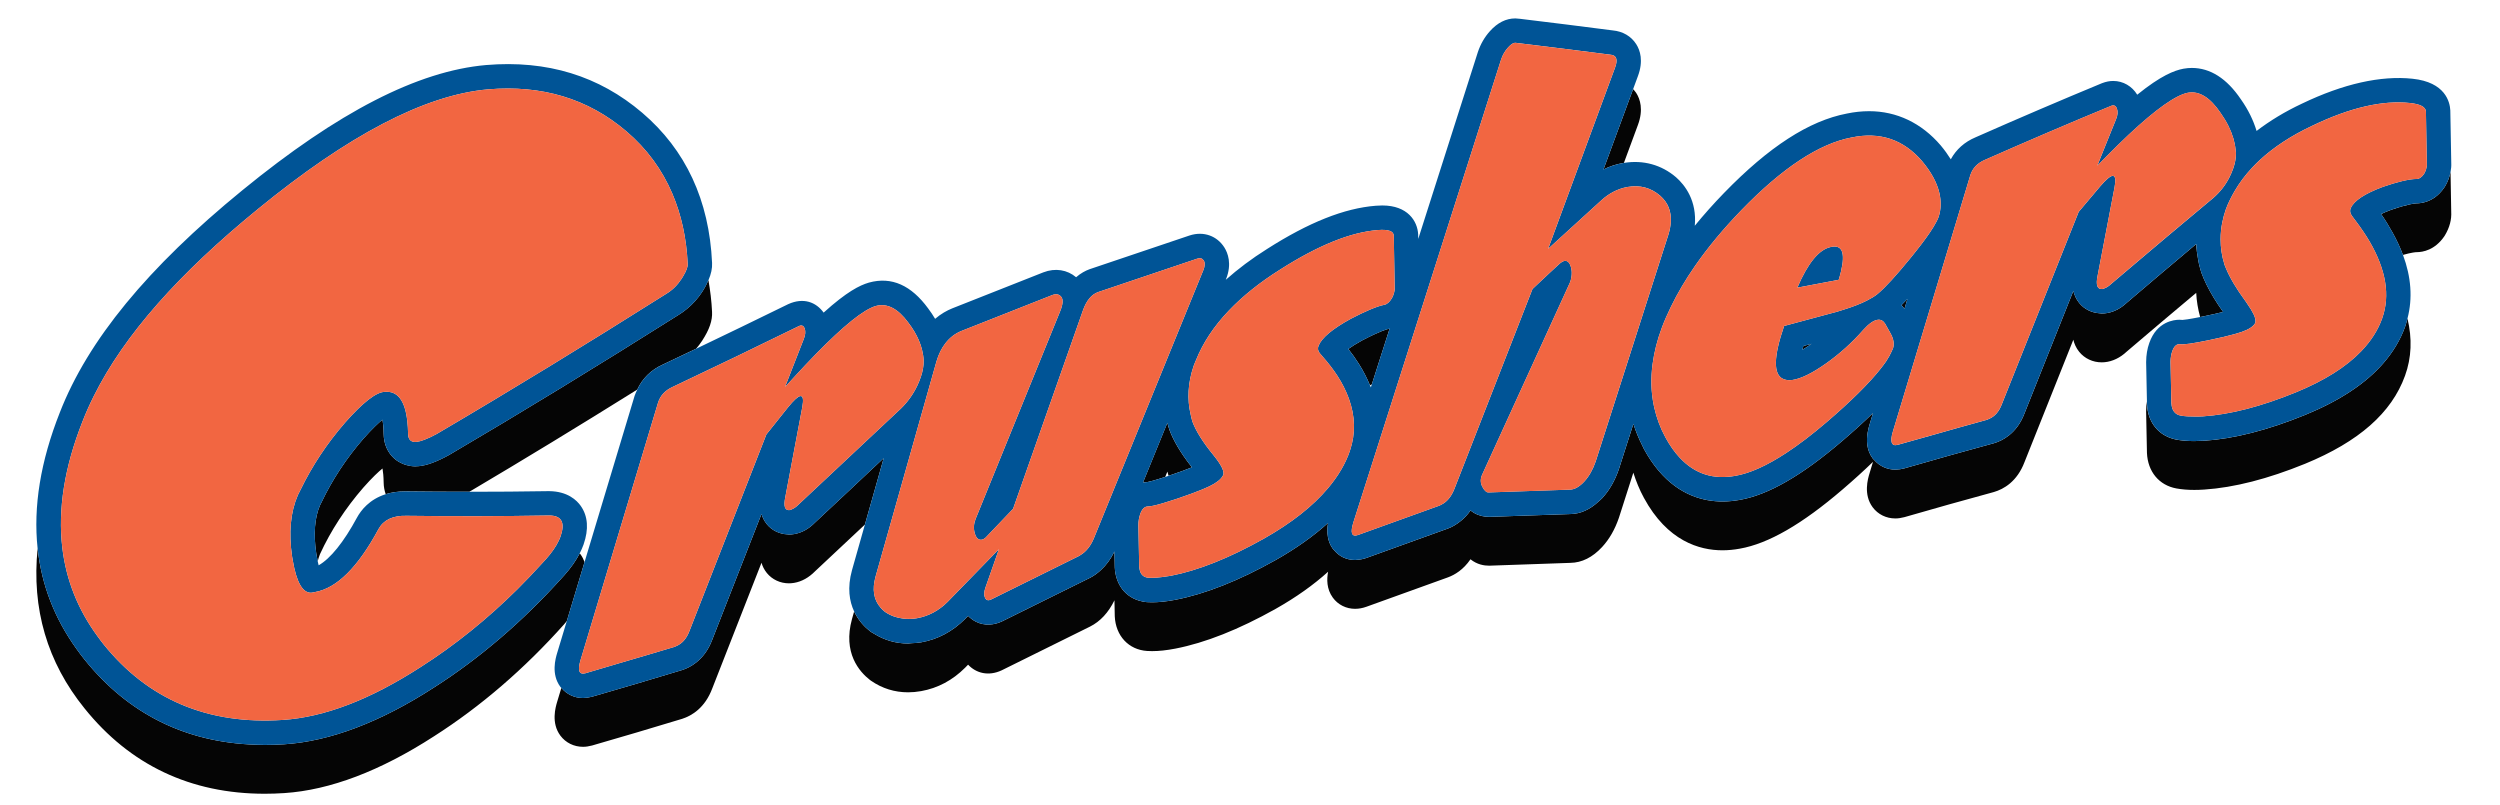 <?xml version="1.0" encoding="utf-8"?>
<!-- Generator: Adobe Illustrator 17.0.0, SVG Export Plug-In . SVG Version: 6.00 Build 0)  -->
<!DOCTYPE svg PUBLIC "-//W3C//DTD SVG 1.1//EN" "http://www.w3.org/Graphics/SVG/1.1/DTD/svg11.dtd">
<svg version="1.1" id="Layer_1" xmlns="http://www.w3.org/2000/svg" xmlns:xlink="http://www.w3.org/1999/xlink" x="0px" y="0px"
	 width="200px" height="64.434px" viewBox="0 0 200 64.434" style="enable-background:new 0 0 200 64.434;" xml:space="preserve">
<path id="color3" style="fill:#050505;" d="M45.144,49.927c-3.192,3.58-6.701,6.602-10.432,8.981
	c-4.286,2.77-8.315,4.299-11.966,4.539c-0.53,0.035-1.053,0.053-1.566,0.053c-5.926,0-10.776-2.297-14.416-6.828
	c-2.99-3.695-4.243-7.982-3.754-12.799c0.312,2.915,1.352,5.601,3.112,8.044c0.206,0.286,0.416,0.571,0.643,0.851
	c3.483,4.335,8.077,6.62,13.658,6.809c0.094,0.003,0.189,0.005,0.284,0.007c0.159,0.003,0.314,0.011,0.475,0.011
	c0.513,0,1.035-0.018,1.565-0.052c3.651-0.241,7.681-1.77,11.966-4.54c3.672-2.343,7.128-5.308,10.277-8.813
	c0.051-0.057,0.103-0.111,0.154-0.168c0.537-0.602,0.94-1.181,1.233-1.755c0.029,0.036,0.059,0.074,0.082,0.106
	c0.13,0.185,0.227,0.383,0.306,0.59c-0.474,1.573-0.948,3.15-1.421,4.722C45.274,49.767,45.216,49.846,45.144,49.927z M25.416,44.9
	c0.057-0.198,0.11-0.397,0.186-0.575c0.861-1.871,2.029-3.664,3.462-5.314c0.72-0.815,1.218-1.275,1.536-1.532
	c0.046,0.257,0.085,0.625,0.093,1.139c0.004,0.329,0.066,0.634,0.163,0.916c0.442-0.138,0.955-0.223,1.551-0.223l0.162,0.002
	c1.648,0.022,3.314,0.028,4.983,0.027c4.328-2.561,8.77-5.264,13.429-8.174c0.407-0.881,1.091-1.571,2.04-1.999
	c0.875-0.414,1.767-0.838,2.668-1.269c0.17-0.2,0.333-0.41,0.481-0.637c0.587-0.904,0.833-1.625,0.794-2.319
	c-0.039-0.876-0.148-1.713-0.289-2.53c-0.127,0.296-0.285,0.605-0.506,0.945c-0.336,0.515-0.736,0.957-1.186,1.33
	c-0.214,0.178-0.436,0.345-0.674,0.489c-6.504,4.106-12.532,7.787-18.397,11.23c-1.008,0.55-1.754,0.822-2.401,0.886
	c-0.104,0.01-0.203,0.016-0.298,0.016c-0.242,0-0.468-0.042-0.684-0.099c-0.915-0.246-1.59-0.969-1.781-1.952
	c-0.035-0.174-0.054-0.357-0.056-0.545c-0.007-0.514-0.047-0.882-0.093-1.139c-0.318,0.257-0.816,0.717-1.536,1.533
	c-1.365,1.573-2.482,3.278-3.331,5.055c-0.041,0.087-0.091,0.171-0.131,0.259c-0.425,0.982-0.533,2.286-0.302,3.835
	C25.339,44.512,25.377,44.717,25.416,44.9z M70.223,38.324l0.473-1.673c-1.831,1.72-3.663,3.446-5.488,5.146
	c-0.493,0.505-1.063,0.829-1.684,0.931c-0.147,0.025-0.285,0.035-0.415,0.035c-0.038,0-0.074-0.011-0.112-0.013
	c-0.648-0.03-1.247-0.318-1.651-0.816c-0.21-0.258-0.344-0.538-0.426-0.816c-1.313,3.357-2.626,6.708-3.939,10.055
	c-0.324,0.865-0.795,1.437-1.281,1.822c-0.385,0.305-0.781,0.497-1.124,0.606c-2.425,0.737-4.819,1.447-7.213,2.136
	c-0.255,0.066-0.461,0.093-0.658,0.098c-0.02,0-0.043,0.005-0.063,0.005c-0.688,0-1.309-0.299-1.733-0.811
	c-0.113,0.375-0.226,0.751-0.339,1.125c-0.123,0.416-0.498,1.678,0.261,2.697c0.423,0.567,1.083,0.894,1.811,0.894
	c0.216,0,0.44-0.03,0.721-0.103c2.394-0.689,4.789-1.399,7.212-2.136c0.775-0.249,1.823-0.877,2.406-2.429
	c1.313-3.347,2.626-6.699,3.939-10.055c0.082,0.277,0.216,0.556,0.426,0.816c0.428,0.526,1.071,0.828,1.764,0.828
	c0.13,0,0.268-0.011,0.419-0.036c0.618-0.104,1.187-0.428,1.68-0.931c1.324-1.233,2.656-2.491,3.983-3.734L70.223,38.324z
	 M93.217,38.154l0.173-0.424c0.029,0.111,0.063,0.223,0.097,0.335c0.845-0.282,1.435-0.503,1.844-0.67
	c0.007-0.002,0.016-0.006,0.022-0.009c-0.013-0.017-0.023-0.032-0.037-0.049c-0.443-0.563-0.812-1.096-1.111-1.607
	c-0.274-0.467-0.495-0.915-0.653-1.347c-0.063-0.186-0.114-0.373-0.163-0.559l-0.161,0.394l-1.79,4.385
	c0.138-0.023,0.263-0.036,0.351-0.038C91.894,38.547,92.266,38.465,93.217,38.154z M109.597,30.822
	c0.052-0.025,0.1-0.048,0.148-0.072c0.255-0.799,0.511-1.598,0.765-2.397c0.221-0.689,0.439-1.377,0.66-2.064
	c-0.019,0.003-0.038,0.009-0.055,0.012c-0.133,0.026-0.679,0.167-2.13,0.923c-0.506,0.277-0.866,0.508-1.122,0.692
	c0.309,0.391,0.584,0.782,0.834,1.174C109.064,29.667,109.356,30.245,109.597,30.822z M129.913,13.03l1.117-3.025
	c0.46-1.232,0.182-2.078-0.135-2.572c-0.072-0.11-0.16-0.204-0.247-0.3l-2.37,6.422c0.502-0.248,1.032-0.422,1.588-0.519
	C129.883,13.033,129.896,13.033,129.913,13.03z M152.597,23.913c-0.169,0.179-0.328,0.345-0.48,0.496
	c0.087,0.091,0.164,0.195,0.24,0.301C152.436,24.443,152.517,24.178,152.597,23.913z M144.271,27.68
	c-0.03,0.108-0.057,0.209-0.08,0.303c0.21-0.125,0.453-0.283,0.734-0.481C144.708,27.562,144.489,27.621,144.271,27.68z
	 M192.403,26.153c-0.382,1.056-0.969,2.024-1.747,2.918c-1.411,1.618-3.476,2.984-6.252,4.125c-2.972,1.212-5.678,1.904-8.05,2.063
	c-0.125,0.008-0.233,0.007-0.352,0.012c-0.121,0.005-0.244,0.012-0.36,0.013c-0.031,0-0.067,0.003-0.101,0.003
	c-0.522,0-1.002-0.039-1.43-0.117c-0.149-0.028-0.288-0.07-0.426-0.116c-1.141-0.384-1.868-1.388-1.928-2.718l-0.003-0.116
	l-0.002-0.104c-0.038,0.24-0.062,0.49-0.064,0.761l0.068,3.364c0.067,1.492,0.969,2.578,2.352,2.833
	c0.429,0.079,0.909,0.119,1.433,0.119c0.255,0,0.525-0.009,0.811-0.029c2.372-0.158,5.078-0.85,8.051-2.062
	c4.309-1.772,6.926-4.076,7.998-7.044c0.527-1.451,0.581-2.984,0.194-4.585C192.538,25.701,192.486,25.93,192.403,26.153z
	 M196.043,13.749c-0.072,0.388-0.212,0.773-0.436,1.15l-0.064,0.103c-0.445,0.649-0.959,0.969-1.412,1.125
	c-0.314,0.109-0.598,0.142-0.806,0.142c-0.087,0.001-0.609,0.027-2.036,0.517c-0.333,0.123-0.596,0.236-0.804,0.337
	c0.349,0.499,0.646,0.992,0.917,1.481c0.337,0.605,0.614,1.201,0.833,1.789c0.722-0.203,1.026-0.219,1.094-0.219
	c0.505-0.002,1.463-0.17,2.214-1.268l0.064-0.103c0.361-0.607,0.527-1.233,0.49-1.861L196.043,13.749z M176.013,25.363
	c0.08-0.016,0.156-0.031,0.245-0.049c0.629-0.129,1.162-0.25,1.592-0.358c-0.571-0.802-1.01-1.532-1.341-2.209
	c-0.151-0.316-0.29-0.626-0.394-0.919c-0.078-0.243-0.146-0.486-0.202-0.729c-0.026-0.115-0.044-0.229-0.066-0.343
	c-0.078-0.411-0.13-0.823-0.149-1.235c-1.855,1.556-3.715,3.123-5.565,4.706c-0.51,0.481-1.125,0.786-1.763,0.844l-0.236,0.011
	c-0.052,0-0.101-0.014-0.151-0.017c-0.648-0.04-1.244-0.33-1.646-0.826c-0.247-0.307-0.391-0.64-0.468-0.965
	c-1.302,3.256-2.604,6.519-3.906,9.789c-0.317,0.836-0.772,1.392-1.249,1.769c-0.412,0.327-0.837,0.521-1.206,0.627
	c-2.405,0.654-4.781,1.322-7.155,2.009c-0.256,0.067-0.46,0.093-0.658,0.099c-0.022,0-0.044,0.004-0.066,0.004
	c-0.655,0-1.245-0.275-1.667-0.742c-0.022-0.023-0.044-0.043-0.064-0.067c-0.025-0.03-0.057-0.053-0.08-0.084
	c-0.52-0.696-0.505-1.502-0.406-2.077c0.045-0.266,0.108-0.488,0.147-0.619c0.094-0.314,0.189-0.625,0.283-0.939
	c-0.704,0.685-1.511,1.418-2.429,2.205c-3.247,2.787-5.938,4.337-8.222,4.741c-0.462,0.086-0.937,0.131-1.394,0.131h-0.001h-0.001
	c-1.475,0-3.434-0.477-5.123-2.483c-0.406-0.481-0.796-1.049-1.16-1.721c-0.052-0.096-0.089-0.195-0.139-0.292
	c-0.283-0.559-0.517-1.13-0.702-1.714c-0.157,0.494-0.316,0.988-0.475,1.482c-0.226,0.707-0.452,1.414-0.679,2.122
	c-0.322,0.944-0.77,1.72-1.343,2.341c-0.096,0.104-0.196,0.181-0.294,0.272c-0.69,0.639-1.445,0.986-2.253,0.998
	c-2.14,0.067-4.314,0.142-6.487,0.224c-0.002,0-0.004,0-0.006,0c-0.096,0-0.198-0.006-0.308-0.019
	c-0.355-0.042-0.778-0.167-1.186-0.494c-0.238,0.35-0.496,0.61-0.757,0.825c-0.364,0.302-0.729,0.504-1.043,0.62
	c-2.182,0.783-4.348,1.564-6.514,2.35c-0.257,0.093-0.514,0.14-0.765,0.155c-0.049,0.003-0.101,0.015-0.149,0.015
	c-0.357,0-0.696-0.081-0.998-0.231c-0.254-0.126-0.475-0.311-0.664-0.531c-0.039-0.045-0.086-0.082-0.121-0.131
	c-0.223-0.303-0.337-0.624-0.394-0.939c-0.077-0.41-0.048-0.804,0.014-1.136c-1.162,1.05-2.557,2.044-4.202,2.974
	c-2.938,1.648-5.635,2.716-8.026,3.178c-0.694,0.134-1.3,0.199-1.854,0.199c-0.138,0-0.272-0.004-0.399-0.012
	c-0.232-0.015-0.448-0.063-0.657-0.126c-0.624-0.189-1.137-0.579-1.475-1.122c-0.265-0.427-0.425-0.943-0.453-1.522l-0.004-0.231
	l-0.021-1.052c-0.298,0.607-0.663,1.103-1.094,1.493c-0.266,0.24-0.547,0.454-0.864,0.613c-2.36,1.174-4.714,2.339-7.066,3.497
	c-0.331,0.153-0.654,0.226-0.966,0.242c-0.395,0.021-0.767-0.061-1.097-0.23c-0.229-0.118-0.44-0.272-0.623-0.466
	c-0.077,0.08-0.155,0.16-0.232,0.24c-1.015,1.014-2.195,1.64-3.525,1.878c-0.257,0.046-0.509,0.057-0.761,0.069
	c-0.083,0.004-0.168,0.022-0.25,0.023c-0.01,0-0.021,0.003-0.031,0.003c-0.986,0-1.9-0.273-2.729-0.787
	c-0.078-0.048-0.159-0.085-0.235-0.138l-0.085-0.063c-0.41-0.317-0.923-0.836-1.269-1.579l-0.172,0.607
	c-0.743,2.699,0.584,4.214,1.441,4.878l0.085,0.061c0.888,0.614,1.885,0.924,2.963,0.924c0.34,0,0.691-0.032,1.041-0.095
	c1.331-0.238,2.511-0.864,3.526-1.878c0.078-0.08,0.156-0.16,0.232-0.239c0.652,0.695,1.646,0.939,2.686,0.454
	c2.352-1.159,4.705-2.324,7.067-3.498c0.829-0.417,1.477-1.125,1.957-2.105l0.025,1.283c0.074,1.562,1.11,2.674,2.583,2.77
	c0.128,0.008,0.263,0.013,0.402,0.013c0.551,0,1.157-0.065,1.853-0.199c2.391-0.462,5.088-1.53,8.027-3.178
	c1.645-0.929,3.039-1.924,4.201-2.973c-0.11,0.586-0.131,1.378,0.38,2.074c0.414,0.567,1.065,0.892,1.782,0.892
	c0.3,0,0.609-0.058,0.914-0.169c2.166-0.784,4.332-1.566,6.515-2.349c0.539-0.199,1.229-0.606,1.8-1.445
	c0.532,0.427,1.096,0.512,1.493,0.512c0.002,0,0.004,0,0.007,0c2.173-0.083,4.347-0.157,6.486-0.225
	c0.924-0.013,1.78-0.44,2.546-1.27c0.573-0.621,1.021-1.397,1.344-2.342c0.384-1.202,0.77-2.402,1.153-3.603
	c0.219,0.684,0.486,1.355,0.841,2.005c1.881,3.475,4.455,4.204,6.284,4.204c0.458,0,0.933-0.045,1.395-0.131
	c2.284-0.403,4.975-1.953,8.223-4.74c0.917-0.787,1.724-1.52,2.428-2.205c-0.095,0.314-0.189,0.625-0.283,0.939
	c-0.125,0.414-0.5,1.677,0.259,2.696c0.424,0.568,1.083,0.893,1.811,0.893c0.218,0,0.441-0.029,0.725-0.103
	c2.374-0.687,4.75-1.355,7.155-2.009c0.793-0.229,1.864-0.837,2.455-2.396c1.304-3.269,2.604-6.532,3.906-9.788
	c0.077,0.325,0.221,0.659,0.468,0.965c0.434,0.536,1.089,0.843,1.798,0.843l0.236-0.011c0.638-0.059,1.253-0.362,1.763-0.844
	c1.851-1.583,3.71-3.15,5.565-4.705C175.727,24.071,175.833,24.717,176.013,25.363z"/>
<path id="color2" style="fill:#005496;" d="M45.143,46.023c0.537-0.602,0.94-1.181,1.233-1.755c0.121-0.237,0.228-0.473,0.309-0.708
	c0.427-1.23,0.351-2.27-0.227-3.09c-0.308-0.436-1.041-1.169-2.545-1.179c-2.119,0.035-4.243,0.05-6.36,0.051
	c-1.669,0.001-3.335-0.005-4.983-0.027l-0.162-0.002c-0.597,0-1.109,0.085-1.551,0.223c-1.305,0.408-1.981,1.289-2.302,1.877
	c-1.052,1.953-2.131,3.284-3.065,3.812c-0.023-0.092-0.049-0.207-0.074-0.324c-0.039-0.184-0.077-0.389-0.115-0.644
	c-0.232-1.549-0.123-2.853,0.302-3.835c0.041-0.088,0.09-0.172,0.131-0.259c0.848-1.776,1.965-3.482,3.331-5.055
	c0.72-0.815,1.218-1.275,1.536-1.533c0.046,0.257,0.085,0.625,0.093,1.139c0.002,0.188,0.021,0.371,0.056,0.545
	c0.19,0.983,0.866,1.706,1.781,1.952c0.216,0.058,0.442,0.099,0.684,0.099c0.095,0,0.194-0.005,0.298-0.016
	c0.647-0.064,1.394-0.336,2.401-0.886c5.865-3.443,11.893-7.125,18.397-11.23c0.239-0.144,0.46-0.311,0.674-0.489
	c0.45-0.373,0.85-0.815,1.186-1.33c0.221-0.34,0.379-0.649,0.506-0.945c0.211-0.492,0.312-0.942,0.289-1.375
	c-0.226-5.007-2.106-9.052-5.592-12.021c-3.442-2.934-7.59-4.229-12.495-3.814c-5.461,0.482-11.836,3.759-19.49,10.017
	c-7.582,6.19-12.361,12.011-14.605,17.783C3.24,36.909,2.651,40.54,3.009,43.873c0.312,2.915,1.352,5.601,3.112,8.044
	c0.206,0.286,0.416,0.571,0.643,0.851c3.483,4.335,8.077,6.62,13.658,6.809c0.094,0.003,0.189,0.005,0.284,0.007
	c0.159,0.003,0.314,0.011,0.475,0.011c0.513,0,1.035-0.018,1.565-0.052c3.651-0.241,7.681-1.77,11.966-4.54
	c3.672-2.343,7.128-5.308,10.277-8.813C45.04,46.134,45.092,46.08,45.143,46.023z M41.403,47.13
	c-2.422,2.399-5.001,4.48-7.741,6.228c-4.047,2.615-7.728,4.019-11.044,4.237c-6.043,0.398-10.82-1.679-14.332-6.05
	c-0.171-0.212-0.328-0.428-0.486-0.644c-1.573-2.145-2.511-4.505-2.816-7.076C4.619,40.753,5.152,37.383,6.6,33.721
	c0.263-0.679,0.566-1.357,0.904-2.035c2.444-4.906,6.816-9.806,13.12-14.953c7.175-5.866,13.316-9.133,18.427-9.585
	c4.299-0.361,7.984,0.737,11.057,3.355c1.644,1.401,2.863,3.072,3.685,5.002c0.712,1.673,1.129,3.541,1.223,5.622
	c0.013,0.23-0.117,0.563-0.372,0.986c-0.037,0.061-0.067,0.116-0.109,0.18c-0.334,0.515-0.745,0.919-1.23,1.211
	c-0.122,0.077-0.244,0.152-0.366,0.229c-6.003,3.788-12.008,7.465-18.013,10.991c-0.383,0.209-0.712,0.36-0.995,0.465
	c-0.237,0.088-0.443,0.145-0.611,0.162c-0.442,0.044-0.667-0.177-0.673-0.663c-0.005-0.36-0.029-0.681-0.062-0.982
	c-0.18-1.661-0.78-2.451-1.809-2.357c-0.685,0.019-1.742,0.845-3.173,2.465c-1.458,1.68-2.633,3.464-3.552,5.355
	c-0.071,0.146-0.152,0.289-0.22,0.436c-0.593,1.368-0.747,3.014-0.46,4.939c0.017,0.109,0.036,0.204,0.054,0.307
	c0.293,1.713,0.777,2.579,1.458,2.57c0.113-0.008,0.227-0.041,0.34-0.061c1.722-0.308,3.407-1.971,5.052-5.023
	c0.404-0.743,1.154-1.099,2.249-1.072c3.808,0.051,7.615,0.04,11.424-0.024c0.983,0.007,1.282,0.565,0.895,1.676
	c-0.04,0.118-0.095,0.239-0.153,0.361c-0.217,0.454-0.548,0.935-1.003,1.445c-0.13,0.146-0.263,0.285-0.395,0.429
	C42.672,45.832,42.044,46.494,41.403,47.13z M143.941,22.984c-0.052,0.01-0.104,0.019-0.155,0.03
	c0.844-1.971,1.734-3.055,2.671-3.253c0.911-0.214,1.183,0.445,0.819,1.97c-0.048,0.203-0.106,0.419-0.178,0.653
	C146.046,22.581,144.994,22.782,143.941,22.984z M196.025,8.829c-0.034-0.668-0.396-2.254-3.024-2.53
	c-2.528-0.268-5.528,0.398-8.852,1.995c-1.374,0.645-2.572,1.378-3.623,2.182c-0.256-0.848-0.664-1.696-1.255-2.531
	c-1.124-1.665-2.445-2.51-3.926-2.51c-0.21,0-0.422,0.019-0.666,0.061c-0.745,0.142-1.808,0.553-3.701,2.081
	c-0.414-0.682-1.126-1.1-1.921-1.1c-0.28,0-0.56,0.051-0.898,0.178c-3.286,1.36-6.698,2.82-10.107,4.326
	c-0.891,0.374-1.561,0.977-1.988,1.764c-0.23-0.363-0.49-0.734-0.811-1.116c-1.533-1.789-3.514-2.734-5.724-2.734
	c-0.585,0-1.193,0.065-1.773,0.188c-3.029,0.576-6.245,2.657-9.841,6.362c-0.846,0.872-1.621,1.745-2.332,2.616
	c0.185-2.005-0.792-3.257-1.494-3.875c-1.166-1.003-2.635-1.407-4.177-1.153c-0.017,0.002-0.03,0.003-0.047,0.006
	c-0.556,0.097-1.086,0.271-1.588,0.519l2.37-6.422L131.03,6.1c0.46-1.231,0.182-2.077-0.135-2.571
	c-0.405-0.631-1.064-1.018-1.865-1.095c-2.506-0.325-5.011-0.638-7.432-0.93l-0.374-0.031c-0.742,0-1.427,0.345-2.031,1.021
	c-0.424,0.472-0.745,1.022-0.962,1.666c-1.591,4.978-3.181,9.97-4.772,14.953l-0.006-0.361c-0.055-1.068-0.839-2.315-2.87-2.315
	c-0.159,0-0.332,0.007-0.515,0.022c-2.52,0.197-5.37,1.332-8.699,3.457c-1.244,0.78-2.337,1.607-3.309,2.47l0.021-0.051
	c0.495-1.235,0.133-2.116-0.131-2.536c-0.577-0.912-1.642-1.334-2.787-0.96c-2.649,0.897-5.299,1.791-8.007,2.701
	c-0.324,0.12-0.698,0.316-1.068,0.639c-0.699-0.593-1.663-0.764-2.625-0.389c-2.421,0.964-4.844,1.921-7.284,2.879
	c-0.426,0.171-0.904,0.438-1.37,0.837c-0.172-0.285-0.353-0.567-0.566-0.843c-1.331-1.815-2.896-2.565-4.733-2.054
	c-0.748,0.219-1.766,0.729-3.62,2.4c-0.607-0.841-1.611-1.229-2.83-0.678c-2.508,1.23-4.979,2.426-7.37,3.569
	c-0.901,0.431-1.793,0.855-2.668,1.269c-0.949,0.428-1.632,1.117-2.04,1.999c-0.075,0.164-0.159,0.323-0.214,0.5
	c-1.335,4.439-2.669,8.866-4.004,13.296c-0.474,1.573-0.948,3.15-1.421,4.722c-0.258,0.854-0.516,1.711-0.774,2.565
	c-0.122,0.415-0.499,1.678,0.261,2.697c0.023,0.031,0.054,0.053,0.078,0.083c0.424,0.511,1.045,0.811,1.733,0.811
	c0.02,0,0.043-0.004,0.063-0.005c0.197-0.005,0.402-0.031,0.658-0.098c2.394-0.69,4.788-1.4,7.213-2.136
	c0.342-0.11,0.738-0.301,1.124-0.606c0.486-0.386,0.957-0.957,1.281-1.822c1.313-3.347,2.626-6.698,3.939-10.055
	c0.082,0.277,0.216,0.557,0.426,0.816c0.405,0.498,1.003,0.786,1.651,0.816c0.038,0.002,0.074,0.013,0.112,0.013
	c0.13,0,0.268-0.01,0.415-0.035c0.621-0.102,1.191-0.426,1.684-0.931c1.825-1.7,3.657-3.426,5.488-5.146l-0.473,1.673l-1.032,3.644
	l-1.032,3.646c-0.388,1.408-0.208,2.488,0.172,3.298c0.346,0.743,0.859,1.262,1.269,1.579l0.085,0.063
	c0.076,0.053,0.157,0.09,0.235,0.138c0.829,0.514,1.742,0.787,2.729,0.787c0.01,0,0.021-0.003,0.031-0.003
	c0.082,0,0.167-0.019,0.25-0.023c0.252-0.012,0.504-0.023,0.761-0.069c1.33-0.238,2.51-0.865,3.525-1.878
	c0.078-0.08,0.156-0.16,0.232-0.24c0.183,0.194,0.394,0.349,0.623,0.466c0.33,0.169,0.702,0.25,1.097,0.23
	c0.312-0.016,0.636-0.089,0.966-0.242c2.352-1.158,4.705-2.323,7.066-3.497c0.316-0.159,0.598-0.373,0.864-0.613
	c0.432-0.39,0.796-0.886,1.094-1.493l0.021,1.052l0.004,0.231c0.028,0.579,0.188,1.095,0.453,1.522
	c0.338,0.543,0.85,0.933,1.475,1.122c0.209,0.063,0.425,0.111,0.657,0.126c0.127,0.008,0.261,0.012,0.399,0.012
	c0.554,0,1.16-0.065,1.854-0.199c2.391-0.462,5.088-1.53,8.026-3.178c1.646-0.93,3.04-1.924,4.202-2.974
	c-0.062,0.331-0.091,0.726-0.014,1.136c0.057,0.315,0.171,0.636,0.394,0.939c0.035,0.049,0.082,0.085,0.121,0.131
	c0.189,0.22,0.41,0.405,0.664,0.531c0.302,0.15,0.642,0.231,0.998,0.231c0.049,0,0.101-0.012,0.149-0.015
	c0.251-0.015,0.508-0.062,0.765-0.155c2.166-0.785,4.332-1.566,6.514-2.35c0.314-0.116,0.679-0.317,1.043-0.62
	c0.261-0.215,0.519-0.476,0.757-0.825c0.407,0.326,0.83,0.452,1.186,0.494c0.109,0.012,0.212,0.019,0.308,0.019
	c0.002,0,0.004,0,0.006,0c2.174-0.082,4.348-0.157,6.487-0.224c0.808-0.012,1.562-0.359,2.253-0.998
	c0.098-0.091,0.198-0.168,0.294-0.272c0.572-0.622,1.021-1.397,1.343-2.341c0.227-0.708,0.453-1.415,0.679-2.122
	c0.158-0.494,0.317-0.988,0.475-1.482c0.186,0.583,0.419,1.155,0.702,1.714c0.05,0.097,0.087,0.196,0.139,0.292
	c0.364,0.672,0.754,1.239,1.16,1.721c1.689,2.006,3.648,2.482,5.123,2.483h0.001h0.001c0.457,0,0.932-0.045,1.394-0.131
	c2.284-0.403,4.975-1.954,8.222-4.741c0.918-0.787,1.725-1.52,2.429-2.205c-0.094,0.314-0.189,0.625-0.283,0.939
	c-0.039,0.131-0.103,0.353-0.147,0.619c-0.099,0.576-0.113,1.381,0.406,2.077c0.023,0.031,0.055,0.054,0.08,0.084
	c0.02,0.024,0.042,0.043,0.064,0.067c0.422,0.467,1.012,0.742,1.667,0.742c0.022,0,0.044-0.004,0.066-0.004
	c0.198-0.005,0.402-0.032,0.658-0.099c2.374-0.687,4.75-1.354,7.155-2.009c0.369-0.106,0.794-0.3,1.206-0.627
	c0.477-0.376,0.932-0.933,1.249-1.769c1.303-3.27,2.604-6.533,3.906-9.789c0.077,0.325,0.221,0.659,0.468,0.965
	c0.402,0.496,0.998,0.785,1.646,0.826c0.051,0.003,0.1,0.017,0.151,0.017l0.236-0.011c0.638-0.058,1.253-0.363,1.763-0.844
	c1.851-1.583,3.71-3.15,5.565-4.706c0.02,0.413,0.071,0.824,0.149,1.235c0.022,0.114,0.04,0.229,0.066,0.343
	c0.057,0.243,0.124,0.486,0.202,0.729c0.104,0.293,0.242,0.603,0.394,0.919c0.331,0.678,0.77,1.407,1.341,2.209
	c-0.43,0.108-0.963,0.229-1.592,0.358c-0.089,0.018-0.165,0.034-0.245,0.049c-0.954,0.19-1.311,0.227-1.415,0.232l-0.251-0.014
	c-0.409,0-1.798,0.134-2.402,1.854c-0.164,0.458-0.249,0.955-0.254,1.536l0.064,3.144l0.002,0.104l0.003,0.116
	c0.06,1.331,0.787,2.334,1.928,2.718c0.138,0.046,0.276,0.088,0.426,0.116c0.428,0.078,0.908,0.117,1.43,0.117
	c0.033,0,0.069-0.003,0.101-0.003c0.116-0.001,0.239-0.008,0.36-0.013c0.118-0.005,0.227-0.004,0.352-0.012
	c2.372-0.158,5.078-0.851,8.05-2.063c2.776-1.141,4.841-2.507,6.252-4.125c0.778-0.894,1.365-1.862,1.747-2.918
	c0.083-0.223,0.135-0.452,0.194-0.68c0.419-1.606,0.298-3.302-0.362-5.079c-0.219-0.588-0.496-1.184-0.833-1.789
	c-0.27-0.489-0.568-0.982-0.917-1.481c0.208-0.101,0.471-0.214,0.804-0.337c1.427-0.49,1.949-0.516,2.036-0.517
	c0.208,0,0.492-0.033,0.806-0.142c0.453-0.157,0.967-0.476,1.412-1.125l0.064-0.103c0.224-0.378,0.363-0.763,0.436-1.15
	c0.044-0.236,0.068-0.474,0.055-0.711L196.025,8.829z M152.356,24.71c-0.076-0.106-0.153-0.21-0.24-0.301
	c0.152-0.151,0.311-0.317,0.48-0.496C152.517,24.178,152.436,24.443,152.356,24.71z M110.51,28.353
	c-0.254,0.799-0.51,1.598-0.765,2.397c-0.025,0.079-0.051,0.158-0.075,0.238c-0.022-0.056-0.05-0.111-0.073-0.166
	c-0.24-0.577-0.532-1.155-0.899-1.731c-0.25-0.392-0.525-0.783-0.834-1.174c0.256-0.184,0.616-0.415,1.122-0.692
	c1.451-0.756,1.997-0.898,2.13-0.923c0.017-0.003,0.036-0.009,0.055-0.012C110.949,26.976,110.73,27.664,110.51,28.353z
	 M95.318,37.337c0.013,0.017,0.023,0.032,0.037,0.049c-0.007,0.003-0.016,0.006-0.022,0.009c-0.409,0.167-0.999,0.387-1.844,0.67
	c-0.01,0.004-0.018,0.006-0.027,0.009c-0.088,0.029-0.163,0.054-0.243,0.08c-0.952,0.311-1.324,0.393-1.427,0.412
	c-0.088,0.002-0.213,0.015-0.351,0.038l1.79-4.385l0.161-0.394c0.049,0.187,0.1,0.374,0.163,0.559
	c0.159,0.432,0.379,0.88,0.653,1.347C94.506,36.241,94.874,36.774,95.318,37.337z M63.878,40.369
	c-0.183,0.186-0.345,0.292-0.499,0.36c-0.058,0.026-0.119,0.064-0.173,0.074c-0.414,0.068-0.54-0.28-0.38-1.043
	c0.241-1.279,0.483-2.557,0.724-3.835c0.149-0.786,0.297-1.572,0.446-2.359c0.062-0.329,0.125-0.657,0.186-0.986
	c0.111-0.613,0.063-0.907-0.139-0.891c-0.006,0-0.009-0.005-0.016-0.004c-0.195,0.033-0.525,0.334-0.985,0.9
	c-0.577,0.725-1.154,1.449-1.731,2.171c-2.049,5.247-4.098,10.482-6.147,15.705c-0.232,0.62-0.584,1.018-1.044,1.217
	c-0.048,0.021-0.09,0.05-0.141,0.066c-1.463,0.444-2.928,0.869-4.392,1.3c-0.747,0.22-1.493,0.447-2.239,0.663
	c-0.175,0.051-0.35,0.105-0.524,0.156c-0.501,0.127-0.629-0.225-0.381-1.055c1.937-6.418,3.873-12.852,5.81-19.295
	c0.129-0.429,0.258-0.855,0.387-1.285c0.179-0.579,0.574-1.005,1.185-1.28c3.366-1.591,6.731-3.215,10.097-4.865
	c0.217-0.098,0.369-0.03,0.454,0.201c0.084,0.231,0.059,0.512-0.074,0.841c-0.113,0.289-0.226,0.577-0.339,0.866
	c-0.318,0.813-0.635,1.625-0.953,2.437c-0.07,0.18-0.141,0.36-0.211,0.54c0.25-0.277,0.481-0.525,0.72-0.785
	c0.619-0.673,1.212-1.306,1.755-1.861c2.222-2.27,3.818-3.556,4.786-3.84c0.903-0.25,1.773,0.194,2.609,1.334
	c0.362,0.469,0.633,0.935,0.835,1.399c0.11,0.253,0.194,0.504,0.257,0.755c0.074,0.3,0.125,0.6,0.132,0.898
	c0.007,0.398-0.068,0.826-0.224,1.284c-0.084,0.247-0.181,0.484-0.291,0.714c-0.326,0.685-0.764,1.294-1.314,1.829
	c-0.041,0.039-0.082,0.078-0.124,0.116c-0.07,0.066-0.14,0.131-0.21,0.197c-1.986,1.872-3.972,3.73-5.958,5.586
	C65.139,39.184,64.509,39.781,63.878,40.369z M87.494,43.104c-0.263,0.608-0.613,1.033-1.042,1.292
	c-0.043,0.025-0.083,0.059-0.127,0.082c-1.276,0.634-2.552,1.262-3.827,1.894c-1.075,0.532-2.15,1.066-3.226,1.596
	c-0.218,0.102-0.375,0.054-0.47-0.144c-0.096-0.197-0.089-0.459,0.023-0.787c0.02-0.057,0.039-0.113,0.059-0.169
	c0.344-0.978,0.688-1.956,1.03-2.935c-0.664,0.683-1.328,1.364-1.991,2.046c-0.534,0.549-1.068,1.099-1.603,1.646
	c-0.167,0.171-0.334,0.345-0.501,0.516c-0.712,0.712-1.536,1.152-2.471,1.32c-0.393,0.07-0.764,0.068-1.12,0.023
	c-0.514-0.064-0.994-0.233-1.432-0.536c-0.134-0.104-0.248-0.217-0.351-0.335c-0.55-0.625-0.688-1.449-0.403-2.48
	c0.637-2.25,1.275-4.503,1.912-6.755c0.393-1.387,0.786-2.776,1.179-4.164c0.109-0.387,0.219-0.773,0.328-1.16
	c0.137-0.484,0.274-0.966,0.411-1.45c0.298-1.052,0.595-2.101,0.892-3.152c0.007-0.025,0.015-0.051,0.022-0.076
	c0.044-0.154,0.087-0.308,0.131-0.462c0.169-0.582,0.413-1.062,0.718-1.456c0.342-0.44,0.763-0.772,1.275-0.979
	c2.424-0.951,4.85-1.909,7.274-2.874c0.305-0.119,0.543-0.071,0.715,0.142c0.171,0.213,0.14,0.603-0.093,1.169
	c-0.083,0.202-0.164,0.404-0.247,0.606c-0.298,0.731-0.595,1.461-0.892,2.193c-1.874,4.603-3.746,9.206-5.618,13.801
	c-0.156,0.397-0.177,0.785-0.063,1.163c0.115,0.379,0.303,0.543,0.563,0.496c0.131-0.024,0.262-0.113,0.396-0.266
	c0.059-0.063,0.143-0.151,0.221-0.234c0.391-0.412,1.008-1.059,1.88-1.97c1.728-4.903,3.455-9.811,5.183-14.721
	c0.14-0.397,0.28-0.793,0.419-1.19c0.278-0.759,0.673-1.232,1.185-1.422c2.651-0.89,5.303-1.784,7.955-2.682
	c0.228-0.074,0.398-0.023,0.511,0.154c0.112,0.178,0.102,0.434-0.031,0.767c-0.138,0.336-0.275,0.673-0.413,1.01
	c-0.309,0.755-0.616,1.508-0.924,2.263C92.453,30.958,89.973,37.033,87.494,43.104z M106.233,39.065
	c-1.21,1.434-2.918,2.782-5.146,4.04c-2.761,1.548-5.24,2.536-7.436,2.961c-0.124,0.024-0.226,0.031-0.344,0.05
	c-0.539,0.085-1.024,0.129-1.417,0.105c-0.468-0.03-0.718-0.329-0.752-0.888c0-0.01-0.003-0.016-0.003-0.026
	c-0.013-0.652-0.026-1.305-0.039-1.958c-0.005-0.25-0.009-0.501-0.015-0.751c-0.004-0.198-0.008-0.396-0.012-0.595
	c0.003-0.307,0.049-0.592,0.14-0.855c0.145-0.427,0.358-0.637,0.641-0.63c0.09,0.002,0.245-0.024,0.428-0.063
	c0.392-0.083,0.981-0.255,1.8-0.528c0.09-0.03,0.165-0.057,0.253-0.086c0.756-0.257,1.387-0.489,1.878-0.695
	c0.205-0.085,0.391-0.167,0.549-0.244c0.562-0.271,0.915-0.554,1.069-0.846c0.006-0.011,0.017-0.022,0.022-0.034
	c0.131-0.267-0.119-0.793-0.743-1.572c-0.009-0.01-0.013-0.019-0.023-0.029c-0.848-1.034-1.414-1.937-1.699-2.711
	c-0.007-0.022-0.008-0.046-0.016-0.068c-0.051-0.156-0.077-0.317-0.115-0.475c-0.292-1.228-0.229-2.525,0.24-3.899
	c0.05-0.146,0.119-0.287,0.176-0.431c0.56-1.406,1.441-2.738,2.645-3.997c1.1-1.15,2.455-2.242,4.092-3.27
	c3.038-1.938,5.643-2.994,7.813-3.164c0.837-0.068,1.266,0.08,1.284,0.445c0.009,0.537,0.019,1.074,0.027,1.611
	c0.015,0.856,0.03,1.712,0.044,2.566c0.011,0.135-0.013,0.282-0.06,0.436c-0.037,0.124-0.085,0.252-0.16,0.389
	c-0.186,0.312-0.39,0.49-0.606,0.531c-0.297,0.057-0.688,0.19-1.163,0.392c-0.43,0.182-0.927,0.418-1.502,0.718
	c-1.474,0.806-2.339,1.526-2.594,2.158c-0.088,0.202-0.065,0.397,0.075,0.584c0.084,0.091,0.15,0.18,0.23,0.271
	c0.46,0.521,0.859,1.037,1.193,1.551c0.383,0.589,0.675,1.173,0.892,1.753c0.01,0.026,0.021,0.052,0.03,0.078
	c0.508,1.404,0.549,2.785,0.093,4.143c-0.003,0.008-0.004,0.018-0.007,0.027C107.642,37.101,107.046,38.102,106.233,39.065z
	 M127.656,36.915c-0.224,0.654-0.529,1.192-0.918,1.614c-0.184,0.198-0.364,0.345-0.543,0.452c-0.201,0.12-0.4,0.185-0.597,0.188
	c-1.233,0.039-2.466,0.085-3.7,0.128c-0.727,0.026-1.453,0.048-2.181,0.075c-0.217,0.008-0.434,0.015-0.65,0.022
	c-0.164,0-0.324-0.154-0.484-0.462c-0.159-0.308-0.162-0.63-0.007-0.966c1.91-4.186,3.821-8.364,5.731-12.541
	c0.425-0.928,0.849-1.86,1.274-2.789c0.077-0.175,0.117-0.352,0.141-0.53c0.03-0.227,0.026-0.455-0.032-0.686
	c-0.104-0.411-0.287-0.593-0.548-0.546c-0.082,0.015-0.168,0.064-0.255,0.129c-0.029,0.022-0.059,0.038-0.088,0.066
	c-0.385,0.345-1.115,1.028-2.199,2.051c-2.082,5.327-4.166,10.659-6.249,15.997c-0.256,0.64-0.615,1.054-1.066,1.266
	c-0.04,0.019-0.077,0.047-0.12,0.063c-1.193,0.429-2.388,0.862-3.584,1.292c-0.771,0.279-1.543,0.556-2.315,0.835
	c-0.151,0.055-0.301,0.108-0.452,0.163c-0.052,0.019-0.102,0.037-0.153,0.056c-0.532,0.195-0.659-0.15-0.381-1.033
	c0.598-1.873,1.195-3.74,1.793-5.613c0.677-2.126,1.355-4.248,2.033-6.374c0.465-1.458,0.93-2.913,1.395-4.37
	c2.072-6.497,4.145-12.999,6.218-19.486c0.125-0.388,0.248-0.776,0.372-1.163c0.121-0.361,0.306-0.679,0.555-0.955
	c0.247-0.276,0.457-0.399,0.63-0.37c2.516,0.305,5.031,0.621,7.547,0.946c0.498,0.037,0.626,0.383,0.381,1.039
	c-0.112,0.301-0.225,0.603-0.334,0.904c-0.233,0.626-0.464,1.254-0.695,1.881c-1.44,3.9-2.883,7.802-4.324,11.71
	c0.725-0.663,1.449-1.321,2.174-1.982c0.7-0.638,1.398-1.277,2.098-1.913c0.296-0.27,0.608-0.487,0.934-0.659
	c0.362-0.191,0.743-0.325,1.146-0.396c1-0.174,1.871,0.062,2.614,0.702c0.619,0.544,0.899,1.243,0.848,2.096
	c-0.02,0.319-0.081,0.656-0.193,1.018c-0.117,0.366-0.235,0.734-0.354,1.101c-0.423,1.32-0.848,2.643-1.27,3.964
	c-0.517,1.611-1.032,3.225-1.549,4.837C129.416,31.423,128.536,34.166,127.656,36.915z M146.14,33.763
	c-1.171,1.004-2.257,1.83-3.266,2.49c-1.523,0.995-2.866,1.606-4.024,1.81c-1.773,0.329-3.257-0.15-4.46-1.434
	c-0.423-0.451-0.811-0.996-1.161-1.645c-0.416-0.763-0.703-1.558-0.89-2.378c-0.015-0.065-0.027-0.13-0.041-0.196
	c-0.217-1.054-0.246-2.155-0.089-3.303c0.126-0.928,0.36-1.883,0.731-2.872c0.204-0.555,0.454-1.114,0.727-1.676
	c0.006-0.011,0.011-0.023,0.016-0.034c0.523-1.076,1.164-2.164,1.929-3.264c1.021-1.468,2.252-2.955,3.708-4.46
	c3.278-3.379,6.214-5.308,8.802-5.801c2.274-0.478,4.158,0.16,5.651,1.899c0.729,0.871,1.179,1.709,1.372,2.519
	c0.003,0.011,0.006,0.023,0.008,0.035c0.15,0.647,0.137,1.276-0.056,1.882c-0.075,0.218-0.226,0.498-0.411,0.807
	c-0.165,0.274-0.376,0.588-0.628,0.934c-0.218,0.301-0.47,0.63-0.753,0.986c-0.161,0.201-0.307,0.391-0.488,0.609
	c-1.121,1.376-1.989,2.325-2.602,2.838c-0.22,0.185-0.521,0.363-0.864,0.538c-0.511,0.261-1.154,0.51-1.936,0.75
	c-0.154,0.047-0.291,0.096-0.455,0.142c-0.847,0.224-1.692,0.455-2.539,0.683c-0.564,0.152-1.127,0.301-1.69,0.455
	c-0.848,2.458-0.872,3.855-0.101,4.227c0.204,0.099,0.455,0.14,0.775,0.092c0.691-0.106,1.584-0.545,2.673-1.315
	c0.003-0.003,0.007-0.004,0.011-0.007c1.093-0.774,2.085-1.669,2.975-2.685c0.44-0.491,0.823-0.76,1.148-0.805
	c0.24-0.033,0.434,0.063,0.585,0.289c0.118,0.21,0.235,0.42,0.354,0.63c0.042,0.075,0.083,0.15,0.125,0.225
	c0.161,0.308,0.23,0.586,0.22,0.838c-0.005,0.101-0.02,0.199-0.051,0.291c-0.028,0.08-0.077,0.175-0.117,0.264
	c-0.106,0.233-0.239,0.485-0.432,0.778c-0.136,0.199-0.294,0.408-0.464,0.622C149.502,30.694,148.075,32.103,146.14,33.763z
	 M144.191,27.983c0.023-0.094,0.05-0.195,0.08-0.303c0.218-0.059,0.437-0.118,0.654-0.177
	C144.644,27.701,144.401,27.858,144.191,27.983z M168.863,22.741c-0.183,0.172-0.347,0.266-0.498,0.323
	c-0.059,0.021-0.12,0.055-0.175,0.06c-0.412,0.038-0.54-0.318-0.381-1.07c0.243-1.261,0.483-2.521,0.725-3.78
	c0.149-0.775,0.299-1.55,0.445-2.326c0.064-0.323,0.125-0.648,0.187-0.972c0.112-0.606,0.064-0.903-0.139-0.903
	c-0.005,0-0.008-0.005-0.014-0.005c-0.196,0.018-0.525,0.293-0.985,0.827c-0.578,0.683-1.156,1.367-1.732,2.053
	c-2.05,5.112-4.098,10.243-6.148,15.391c-0.225,0.595-0.566,0.975-1.009,1.165c-0.059,0.025-0.113,0.059-0.175,0.078
	c-1.469,0.399-2.938,0.821-4.406,1.236c-0.742,0.21-1.482,0.412-2.226,0.625c-0.174,0.051-0.35,0.097-0.525,0.148
	c-0.265,0.068-0.418-0.008-0.474-0.209c-0.049-0.178-0.023-0.454,0.094-0.845c0.499-1.655,0.999-3.301,1.497-4.955
	c0.083-0.271,0.163-0.542,0.246-0.813c0.082-0.273,0.166-0.546,0.247-0.82c0.166-0.544,0.329-1.088,0.494-1.632
	c0.64-2.119,1.278-4.236,1.918-6.351c0.244-0.808,0.489-1.618,0.733-2.425c0.195-0.647,0.393-1.299,0.587-1.946
	c0.025-0.082,0.051-0.165,0.076-0.248c0.132-0.438,0.265-0.879,0.396-1.316c0.181-0.575,0.575-0.991,1.186-1.247
	c3.365-1.486,6.732-2.93,10.097-4.32c0.218-0.082,0.37-0.003,0.454,0.235c0.085,0.239,0.06,0.518-0.071,0.835
	c-0.117,0.288-0.233,0.575-0.349,0.862c-0.317,0.785-0.634,1.571-0.951,2.357c-0.067,0.17-0.137,0.34-0.204,0.51
	c0.246-0.257,0.475-0.484,0.712-0.723c0.635-0.643,1.24-1.24,1.796-1.761c2.203-2.065,3.792-3.179,4.754-3.361
	c0.902-0.157,1.772,0.386,2.607,1.624c0.497,0.699,0.823,1.375,1.019,2.034c0.089,0.304,0.149,0.604,0.175,0.9
	c0.008,0.087,0.03,0.176,0.032,0.263c0.005,0.399-0.069,0.817-0.226,1.256c-0.085,0.236-0.182,0.463-0.29,0.679
	c-0.326,0.646-0.765,1.205-1.314,1.677c-0.05,0.041-0.101,0.083-0.15,0.125c-0.285,0.237-0.572,0.48-0.858,0.718
	c-1.773,1.477-3.55,2.972-5.324,4.479C170.099,21.693,169.481,22.213,168.863,22.741z M194.087,13.544
	c-0.036,0.116-0.085,0.234-0.157,0.358c-0.189,0.276-0.393,0.415-0.608,0.416c-0.298,0.001-0.692,0.062-1.17,0.176
	c-0.428,0.104-0.924,0.249-1.495,0.446c-1.474,0.544-2.339,1.119-2.595,1.708c-0.089,0.186-0.064,0.386,0.076,0.597
	c0.118,0.148,0.215,0.292,0.326,0.438c0.416,0.554,0.788,1.097,1.098,1.628c1.322,2.267,1.666,4.326,1.013,6.152
	c-0.003,0.008-0.004,0.016-0.006,0.024c-0.343,0.948-0.906,1.816-1.676,2.617c-1.214,1.262-2.953,2.35-5.23,3.286
	c-2.763,1.126-5.241,1.774-7.438,1.92c-0.225,0.015-0.419,0.012-0.621,0.013c-0.423,0.001-0.815-0.016-1.139-0.074
	c-0.47-0.088-0.718-0.414-0.753-0.978c0-0.01-0.004-0.016-0.004-0.025c-0.017-0.884-0.034-1.766-0.053-2.649
	c-0.005-0.222-0.008-0.442-0.013-0.663c0.003-0.307,0.05-0.587,0.14-0.84c0.145-0.409,0.357-0.595,0.64-0.554
	c0.283,0.042,1.025-0.066,2.229-0.314c0.048-0.01,0.089-0.019,0.136-0.029c0.811-0.169,1.477-0.324,1.995-0.471
	c0.204-0.058,0.391-0.114,0.55-0.17c0.582-0.201,0.946-0.443,1.091-0.726c0.018-0.035,0.011-0.091,0.014-0.138
	c0.021-0.271-0.198-0.737-0.667-1.405c-0.041-0.057-0.067-0.104-0.112-0.166c-0.762-1.032-1.281-1.918-1.591-2.677
	c-0.034-0.088-0.08-0.181-0.108-0.266c-0.008-0.023-0.01-0.046-0.018-0.07c-0.201-0.648-0.295-1.304-0.294-1.965
	c0-0.453,0.043-0.909,0.138-1.367c0.069-0.336,0.157-0.671,0.276-1.01c0.002-0.005,0.002-0.01,0.004-0.015
	c0.184-0.503,0.429-0.985,0.7-1.456c0.38-0.656,0.846-1.281,1.398-1.871c0.196-0.21,0.4-0.416,0.616-0.617
	c1.117-1.031,2.511-1.953,4.201-2.747c3.035-1.459,5.64-2.054,7.812-1.821c0.837,0.088,1.265,0.319,1.283,0.687
	c0.009,0.506,0.018,1.012,0.025,1.517c0.017,0.892,0.03,1.782,0.046,2.674C194.158,13.256,194.133,13.398,194.087,13.544z"/>
<path id="color1" style="fill:#F26641;" d="M44.841,42.918c-0.04,0.118-0.095,0.239-0.153,0.361
	c-0.217,0.454-0.548,0.935-1.003,1.445c-0.13,0.146-0.263,0.285-0.395,0.429c-0.619,0.679-1.246,1.341-1.887,1.977
	c-2.422,2.399-5.001,4.48-7.741,6.228c-4.047,2.615-7.728,4.019-11.044,4.237c-6.043,0.398-10.82-1.679-14.332-6.05
	c-0.171-0.212-0.328-0.428-0.486-0.644c-1.573-2.145-2.511-4.505-2.816-7.076C4.619,40.753,5.152,37.383,6.6,33.721
	c0.263-0.679,0.566-1.357,0.904-2.035c2.444-4.906,6.816-9.806,13.12-14.953c7.175-5.866,13.316-9.133,18.427-9.585
	c4.299-0.361,7.984,0.737,11.057,3.355c1.644,1.401,2.863,3.072,3.685,5.002c0.712,1.673,1.129,3.541,1.223,5.622
	c0.013,0.23-0.117,0.563-0.372,0.986c-0.037,0.061-0.067,0.116-0.109,0.18c-0.334,0.515-0.745,0.919-1.23,1.211
	c-0.122,0.077-0.244,0.152-0.366,0.229c-6.003,3.788-12.008,7.465-18.013,10.991c-0.383,0.209-0.712,0.36-0.995,0.465
	c-0.237,0.088-0.443,0.145-0.611,0.162c-0.442,0.044-0.667-0.177-0.673-0.663c-0.005-0.36-0.029-0.681-0.062-0.982
	c-0.18-1.661-0.78-2.451-1.809-2.357c-0.685,0.019-1.742,0.845-3.173,2.465c-1.458,1.68-2.633,3.464-3.552,5.355
	c-0.071,0.146-0.152,0.289-0.22,0.436c-0.593,1.368-0.747,3.014-0.46,4.939c0.017,0.109,0.036,0.204,0.054,0.307
	c0.293,1.713,0.777,2.579,1.458,2.57c0.113-0.008,0.227-0.041,0.34-0.061c1.722-0.308,3.407-1.971,5.052-5.023
	c0.404-0.743,1.154-1.099,2.249-1.072c3.808,0.051,7.615,0.04,11.424-0.024C44.929,41.249,45.227,41.807,44.841,42.918z
	 M71.938,32.811c0.042-0.038,0.083-0.077,0.124-0.116c0.55-0.535,0.988-1.144,1.314-1.829c0.109-0.23,0.207-0.468,0.291-0.714
	c0.156-0.458,0.231-0.886,0.224-1.284c-0.007-0.298-0.058-0.598-0.132-0.898c-0.063-0.251-0.147-0.502-0.257-0.755
	c-0.201-0.464-0.473-0.93-0.835-1.399c-0.836-1.14-1.706-1.584-2.609-1.334c-0.968,0.284-2.564,1.57-4.786,3.84
	c-0.543,0.555-1.136,1.188-1.755,1.861c-0.239,0.26-0.47,0.508-0.72,0.785c0.07-0.18,0.141-0.36,0.211-0.54
	c0.318-0.812,0.635-1.624,0.953-2.437c0.113-0.289,0.226-0.577,0.339-0.866c0.133-0.329,0.158-0.609,0.074-0.841
	c-0.085-0.231-0.237-0.298-0.454-0.201c-3.366,1.65-6.731,3.274-10.097,4.865c-0.611,0.275-1.006,0.702-1.185,1.28
	c-0.128,0.43-0.258,0.856-0.387,1.285c-1.937,6.443-3.874,12.876-5.81,19.295c-0.248,0.83-0.12,1.182,0.381,1.055
	c0.174-0.05,0.349-0.105,0.524-0.156c0.746-0.216,1.492-0.443,2.239-0.663c1.464-0.431,2.928-0.856,4.392-1.3
	c0.051-0.016,0.093-0.046,0.141-0.066c0.46-0.2,0.812-0.598,1.044-1.217c2.05-5.223,4.098-10.458,6.147-15.705
	c0.577-0.723,1.155-1.447,1.731-2.171c0.461-0.567,0.79-0.868,0.985-0.9c0.007-0.001,0.01,0.005,0.016,0.004
	c0.202-0.017,0.25,0.277,0.139,0.891c-0.061,0.329-0.124,0.657-0.186,0.986c-0.148,0.787-0.297,1.573-0.446,2.359
	c-0.241,1.278-0.483,2.557-0.724,3.835c-0.16,0.763-0.033,1.111,0.38,1.043c0.054-0.009,0.115-0.047,0.173-0.074
	c0.154-0.068,0.316-0.174,0.499-0.36c0.631-0.588,1.261-1.185,1.892-1.774c1.986-1.856,3.972-3.714,5.958-5.586
	C71.798,32.942,71.869,32.877,71.938,32.811z M95.856,22.619c0.138-0.337,0.274-0.674,0.413-1.01
	c0.133-0.333,0.143-0.588,0.031-0.767c-0.112-0.177-0.283-0.229-0.511-0.154c-2.651,0.897-5.303,1.792-7.955,2.682
	c-0.512,0.19-0.907,0.663-1.185,1.422c-0.14,0.397-0.28,0.792-0.419,1.19c-1.728,4.91-3.455,9.817-5.183,14.721
	c-0.872,0.911-1.489,1.559-1.88,1.97c-0.079,0.083-0.162,0.171-0.221,0.234c-0.134,0.153-0.265,0.242-0.396,0.266
	c-0.26,0.047-0.448-0.117-0.563-0.496c-0.114-0.378-0.094-0.765,0.063-1.163c1.872-4.595,3.744-9.197,5.618-13.801
	c0.297-0.732,0.594-1.461,0.892-2.193c0.082-0.202,0.164-0.404,0.247-0.606c0.233-0.566,0.264-0.956,0.093-1.169
	c-0.172-0.212-0.411-0.261-0.715-0.142c-2.424,0.965-4.85,1.923-7.274,2.874c-0.512,0.207-0.933,0.539-1.275,0.979
	c-0.305,0.394-0.549,0.874-0.718,1.456c-0.043,0.154-0.087,0.308-0.131,0.462c-0.007,0.025-0.015,0.051-0.022,0.076
	c-0.297,1.052-0.594,2.101-0.892,3.152c-0.137,0.484-0.274,0.966-0.411,1.45c-0.109,0.387-0.219,0.773-0.328,1.16
	c-0.393,1.388-0.786,2.777-1.179,4.164c-0.637,2.251-1.275,4.505-1.912,6.755c-0.284,1.031-0.146,1.856,0.403,2.48
	c0.103,0.118,0.217,0.232,0.351,0.335c0.438,0.303,0.918,0.472,1.432,0.536c0.357,0.045,0.727,0.047,1.12-0.023
	c0.935-0.167,1.759-0.608,2.471-1.32c0.167-0.171,0.334-0.345,0.501-0.516c0.535-0.548,1.069-1.098,1.603-1.646
	c0.664-0.682,1.328-1.363,1.991-2.046c-0.343,0.979-0.687,1.957-1.03,2.935c-0.02,0.056-0.039,0.112-0.059,0.169
	c-0.112,0.328-0.12,0.589-0.023,0.787c0.096,0.197,0.252,0.246,0.47,0.144c1.075-0.529,2.15-1.064,3.226-1.596
	c1.275-0.631,2.551-1.26,3.827-1.894c0.044-0.023,0.084-0.057,0.127-0.082c0.429-0.259,0.779-0.684,1.042-1.292
	c2.479-6.07,4.959-12.146,7.438-18.222C95.241,24.127,95.548,23.374,95.856,22.619z M107.91,31.888
	c-0.01-0.026-0.021-0.051-0.03-0.078c-0.217-0.581-0.509-1.165-0.892-1.753c-0.334-0.514-0.733-1.031-1.193-1.551
	c-0.08-0.09-0.146-0.179-0.23-0.271c-0.141-0.187-0.163-0.382-0.075-0.584c0.255-0.631,1.12-1.352,2.594-2.158
	c0.575-0.3,1.072-0.536,1.502-0.718c0.475-0.201,0.866-0.335,1.163-0.392c0.217-0.041,0.421-0.219,0.606-0.531
	c0.075-0.137,0.123-0.265,0.16-0.389c0.047-0.154,0.07-0.301,0.06-0.436c-0.014-0.855-0.029-1.711-0.044-2.566
	c-0.009-0.537-0.019-1.074-0.027-1.611c-0.019-0.365-0.447-0.513-1.284-0.445c-2.171,0.17-4.775,1.226-7.813,3.164
	c-1.637,1.027-2.992,2.12-4.092,3.27c-1.204,1.259-2.085,2.591-2.645,3.997c-0.057,0.144-0.126,0.285-0.176,0.431
	c-0.468,1.375-0.532,2.671-0.24,3.899c0.038,0.158,0.064,0.319,0.115,0.475c0.007,0.022,0.008,0.046,0.016,0.068
	c0.286,0.774,0.851,1.677,1.699,2.711c0.009,0.011,0.014,0.02,0.023,0.029c0.624,0.779,0.874,1.305,0.743,1.572
	c-0.005,0.012-0.016,0.023-0.022,0.034c-0.155,0.292-0.507,0.575-1.069,0.846c-0.158,0.077-0.344,0.159-0.549,0.244
	c-0.492,0.206-1.122,0.439-1.878,0.695c-0.087,0.029-0.163,0.056-0.253,0.086c-0.819,0.273-1.408,0.445-1.8,0.528
	c-0.184,0.039-0.338,0.065-0.428,0.063c-0.282-0.007-0.496,0.203-0.641,0.63c-0.09,0.264-0.137,0.549-0.14,0.855
	c0.004,0.198,0.008,0.396,0.012,0.595c0.005,0.25,0.01,0.501,0.015,0.751c0.013,0.653,0.026,1.306,0.039,1.958
	c0,0.01,0.003,0.016,0.003,0.026c0.035,0.559,0.284,0.857,0.752,0.888c0.393,0.024,0.878-0.02,1.417-0.105
	c0.118-0.019,0.22-0.026,0.344-0.05c2.196-0.425,4.675-1.413,7.436-2.961c2.228-1.258,3.936-2.606,5.146-4.04
	c0.813-0.963,1.408-1.964,1.763-3.007c0.003-0.009,0.004-0.018,0.007-0.027C108.459,34.673,108.418,33.292,107.91,31.888z
	 M133.469,18.776c0.112-0.362,0.174-0.699,0.193-1.018c0.052-0.852-0.229-1.552-0.848-2.096c-0.743-0.641-1.614-0.877-2.614-0.702
	c-0.402,0.07-0.783,0.205-1.146,0.396c-0.325,0.172-0.638,0.389-0.934,0.659c-0.699,0.636-1.398,1.275-2.098,1.913
	c-0.725,0.661-1.449,1.319-2.174,1.982c1.441-3.907,2.884-7.809,4.324-11.71c0.232-0.627,0.462-1.254,0.695-1.881
	c0.109-0.301,0.222-0.603,0.334-0.904c0.245-0.656,0.117-1.002-0.381-1.039c-2.516-0.325-5.031-0.641-7.547-0.946
	c-0.173-0.03-0.383,0.093-0.63,0.37c-0.249,0.275-0.434,0.594-0.555,0.955c-0.124,0.387-0.247,0.775-0.372,1.163
	c-2.072,6.487-4.146,12.989-6.218,19.486c-0.465,1.457-0.93,2.913-1.395,4.37c-0.678,2.125-1.356,4.248-2.033,6.374
	c-0.598,1.873-1.195,3.74-1.793,5.613c-0.278,0.883-0.151,1.228,0.381,1.033c0.052-0.019,0.102-0.037,0.153-0.056
	c0.151-0.055,0.301-0.108,0.452-0.163c0.771-0.279,1.543-0.556,2.315-0.835c1.196-0.431,2.391-0.863,3.584-1.292
	c0.043-0.016,0.08-0.044,0.12-0.063c0.451-0.212,0.811-0.626,1.066-1.266c2.083-5.338,4.167-10.67,6.249-15.997
	c1.084-1.023,1.814-1.706,2.199-2.051c0.029-0.028,0.059-0.044,0.088-0.066c0.087-0.065,0.173-0.115,0.255-0.129
	c0.261-0.047,0.443,0.135,0.548,0.546c0.059,0.231,0.063,0.459,0.032,0.686c-0.023,0.178-0.063,0.356-0.141,0.53
	c-0.426,0.929-0.85,1.861-1.274,2.789c-1.91,4.176-3.821,8.354-5.731,12.541c-0.155,0.336-0.152,0.659,0.007,0.966
	c0.16,0.308,0.32,0.462,0.484,0.462c0.217-0.008,0.434-0.014,0.65-0.022c0.728-0.027,1.454-0.049,2.181-0.075
	c1.234-0.043,2.467-0.089,3.7-0.128c0.196-0.003,0.396-0.068,0.597-0.188c0.179-0.107,0.359-0.254,0.543-0.452
	c0.389-0.422,0.694-0.961,0.918-1.614c0.88-2.749,1.76-5.492,2.641-8.238c0.517-1.612,1.032-3.226,1.549-4.837
	c0.422-1.32,0.847-2.643,1.27-3.964C133.233,19.51,133.352,19.142,133.469,18.776z M151.326,28.119
	c-0.106,0.233-0.239,0.485-0.432,0.778c-0.136,0.199-0.294,0.408-0.464,0.622c-0.929,1.175-2.355,2.584-4.291,4.244
	c-1.171,1.004-2.257,1.83-3.266,2.49c-1.523,0.995-2.866,1.606-4.024,1.81c-1.773,0.329-3.257-0.15-4.46-1.434
	c-0.423-0.451-0.811-0.996-1.161-1.645c-0.416-0.763-0.703-1.558-0.89-2.378c-0.015-0.065-0.027-0.13-0.041-0.196
	c-0.217-1.054-0.246-2.155-0.089-3.303c0.126-0.928,0.36-1.883,0.731-2.872c0.204-0.555,0.454-1.114,0.727-1.676
	c0.006-0.011,0.011-0.023,0.016-0.034c0.523-1.076,1.164-2.164,1.929-3.264c1.021-1.468,2.252-2.955,3.708-4.46
	c3.278-3.379,6.214-5.308,8.802-5.801c2.274-0.478,4.158,0.16,5.651,1.899c0.729,0.871,1.179,1.709,1.372,2.519
	c0.003,0.011,0.006,0.023,0.008,0.035c0.15,0.647,0.137,1.276-0.056,1.882c-0.075,0.218-0.226,0.498-0.411,0.807
	c-0.165,0.274-0.376,0.588-0.628,0.934c-0.218,0.301-0.47,0.63-0.753,0.986c-0.161,0.201-0.307,0.391-0.488,0.609
	c-1.121,1.376-1.989,2.325-2.602,2.838c-0.22,0.185-0.521,0.363-0.864,0.538c-0.511,0.261-1.154,0.51-1.936,0.75
	c-0.154,0.047-0.291,0.096-0.455,0.142c-0.847,0.224-1.692,0.455-2.539,0.683c-0.564,0.152-1.127,0.301-1.69,0.455
	c-0.848,2.458-0.872,3.855-0.101,4.227c0.204,0.099,0.455,0.14,0.775,0.092c0.691-0.106,1.584-0.545,2.673-1.315
	c0.003-0.003,0.007-0.004,0.011-0.007c1.093-0.774,2.085-1.669,2.975-2.685c0.44-0.491,0.823-0.76,1.148-0.805
	c0.24-0.033,0.434,0.063,0.585,0.289c0.118,0.21,0.235,0.42,0.354,0.63c0.042,0.075,0.083,0.15,0.125,0.225
	c0.161,0.308,0.23,0.586,0.22,0.838c-0.005,0.101-0.02,0.199-0.051,0.291C151.415,27.935,151.366,28.03,151.326,28.119z
	 M147.099,22.384c0.071-0.234,0.13-0.45,0.178-0.653c0.363-1.525,0.092-2.184-0.819-1.97c-0.937,0.199-1.827,1.283-2.671,3.253
	c0.052-0.011,0.104-0.02,0.155-0.03C144.994,22.782,146.046,22.581,147.099,22.384z M176.897,15.972
	c0.05-0.042,0.101-0.084,0.15-0.125c0.55-0.472,0.988-1.031,1.314-1.677c0.108-0.216,0.205-0.442,0.29-0.679
	c0.156-0.439,0.23-0.857,0.226-1.256c-0.002-0.087-0.024-0.176-0.032-0.263c-0.025-0.296-0.086-0.596-0.175-0.9
	c-0.195-0.658-0.521-1.335-1.019-2.034c-0.835-1.238-1.705-1.78-2.607-1.624c-0.962,0.182-2.551,1.296-4.754,3.361
	c-0.556,0.521-1.161,1.118-1.796,1.761c-0.237,0.239-0.466,0.466-0.712,0.723c0.067-0.17,0.137-0.339,0.204-0.51
	c0.317-0.787,0.634-1.572,0.951-2.357c0.115-0.287,0.231-0.575,0.349-0.862c0.131-0.318,0.156-0.597,0.071-0.835
	c-0.084-0.238-0.236-0.316-0.454-0.235c-3.364,1.391-6.731,2.834-10.097,4.32c-0.61,0.256-1.005,0.673-1.186,1.247
	c-0.132,0.437-0.265,0.878-0.396,1.316c-0.025,0.083-0.051,0.167-0.076,0.248c-0.194,0.648-0.392,1.299-0.587,1.946
	c-0.244,0.807-0.489,1.617-0.733,2.425c-0.64,2.115-1.278,4.232-1.918,6.351c-0.165,0.544-0.328,1.088-0.494,1.632
	c-0.081,0.274-0.165,0.547-0.247,0.82c-0.083,0.271-0.163,0.542-0.246,0.813c-0.498,1.654-0.998,3.3-1.497,4.955
	c-0.117,0.391-0.143,0.667-0.094,0.845c0.056,0.201,0.209,0.277,0.474,0.209c0.176-0.051,0.352-0.097,0.525-0.148
	c0.743-0.213,1.483-0.415,2.226-0.625c1.469-0.416,2.938-0.837,4.406-1.236c0.062-0.019,0.116-0.053,0.175-0.078
	c0.442-0.19,0.784-0.57,1.009-1.165c2.051-5.147,4.099-10.278,6.148-15.391c0.576-0.686,1.154-1.37,1.732-2.053
	c0.46-0.533,0.789-0.809,0.985-0.827c0.006,0,0.009,0.005,0.014,0.005c0.203,0,0.251,0.297,0.139,0.903
	c-0.062,0.323-0.123,0.648-0.187,0.972c-0.146,0.775-0.296,1.551-0.445,2.326c-0.241,1.26-0.482,2.52-0.725,3.78
	c-0.159,0.752-0.031,1.108,0.381,1.07c0.055-0.005,0.116-0.039,0.175-0.06c0.151-0.057,0.316-0.151,0.498-0.323
	c0.618-0.528,1.235-1.048,1.852-1.572c1.775-1.508,3.552-3.002,5.324-4.479C176.325,16.451,176.612,16.209,176.897,15.972z
	 M194.101,10.444c-0.008-0.505-0.017-1.012-0.025-1.517c-0.019-0.368-0.446-0.599-1.283-0.687c-2.172-0.233-4.776,0.362-7.812,1.821
	c-1.69,0.794-3.084,1.716-4.201,2.747c-0.216,0.201-0.42,0.407-0.616,0.617c-0.553,0.59-1.019,1.214-1.398,1.871
	c-0.271,0.47-0.517,0.952-0.7,1.456c-0.002,0.005-0.002,0.01-0.004,0.015c-0.119,0.339-0.207,0.675-0.276,1.01
	c-0.095,0.458-0.138,0.914-0.138,1.367c-0.001,0.661,0.093,1.317,0.294,1.965c0.008,0.024,0.01,0.047,0.018,0.07
	c0.028,0.084,0.074,0.177,0.108,0.266c0.31,0.759,0.829,1.645,1.591,2.677c0.045,0.061,0.071,0.108,0.112,0.166
	c0.469,0.668,0.688,1.135,0.667,1.405c-0.003,0.047,0.004,0.103-0.014,0.138c-0.145,0.284-0.509,0.525-1.091,0.726
	c-0.159,0.055-0.346,0.112-0.55,0.17c-0.518,0.146-1.184,0.302-1.995,0.471c-0.047,0.009-0.088,0.019-0.136,0.029
	c-1.204,0.248-1.946,0.356-2.229,0.314c-0.282-0.041-0.495,0.145-0.64,0.554c-0.09,0.253-0.137,0.533-0.14,0.84
	c0.005,0.221,0.008,0.441,0.013,0.663c0.018,0.883,0.036,1.765,0.053,2.649c0,0.009,0.004,0.016,0.004,0.025
	c0.035,0.564,0.283,0.891,0.753,0.978c0.323,0.059,0.716,0.076,1.139,0.074c0.202-0.001,0.397,0.002,0.621-0.013
	c2.196-0.146,4.675-0.794,7.438-1.92c2.277-0.937,4.017-2.024,5.23-3.286c0.77-0.8,1.333-1.669,1.676-2.617
	c0.002-0.008,0.003-0.016,0.006-0.024c0.653-1.827,0.31-3.886-1.013-6.152c-0.309-0.531-0.682-1.075-1.098-1.628
	c-0.111-0.146-0.208-0.29-0.326-0.438c-0.141-0.211-0.165-0.41-0.076-0.597c0.256-0.588,1.121-1.164,2.595-1.708
	c0.571-0.197,1.067-0.342,1.495-0.446c0.478-0.114,0.872-0.175,1.17-0.176c0.216,0,0.419-0.14,0.608-0.416
	c0.072-0.123,0.121-0.241,0.157-0.358c0.046-0.147,0.071-0.289,0.06-0.426C194.131,12.227,194.117,11.336,194.101,10.444z"/>
</svg>
